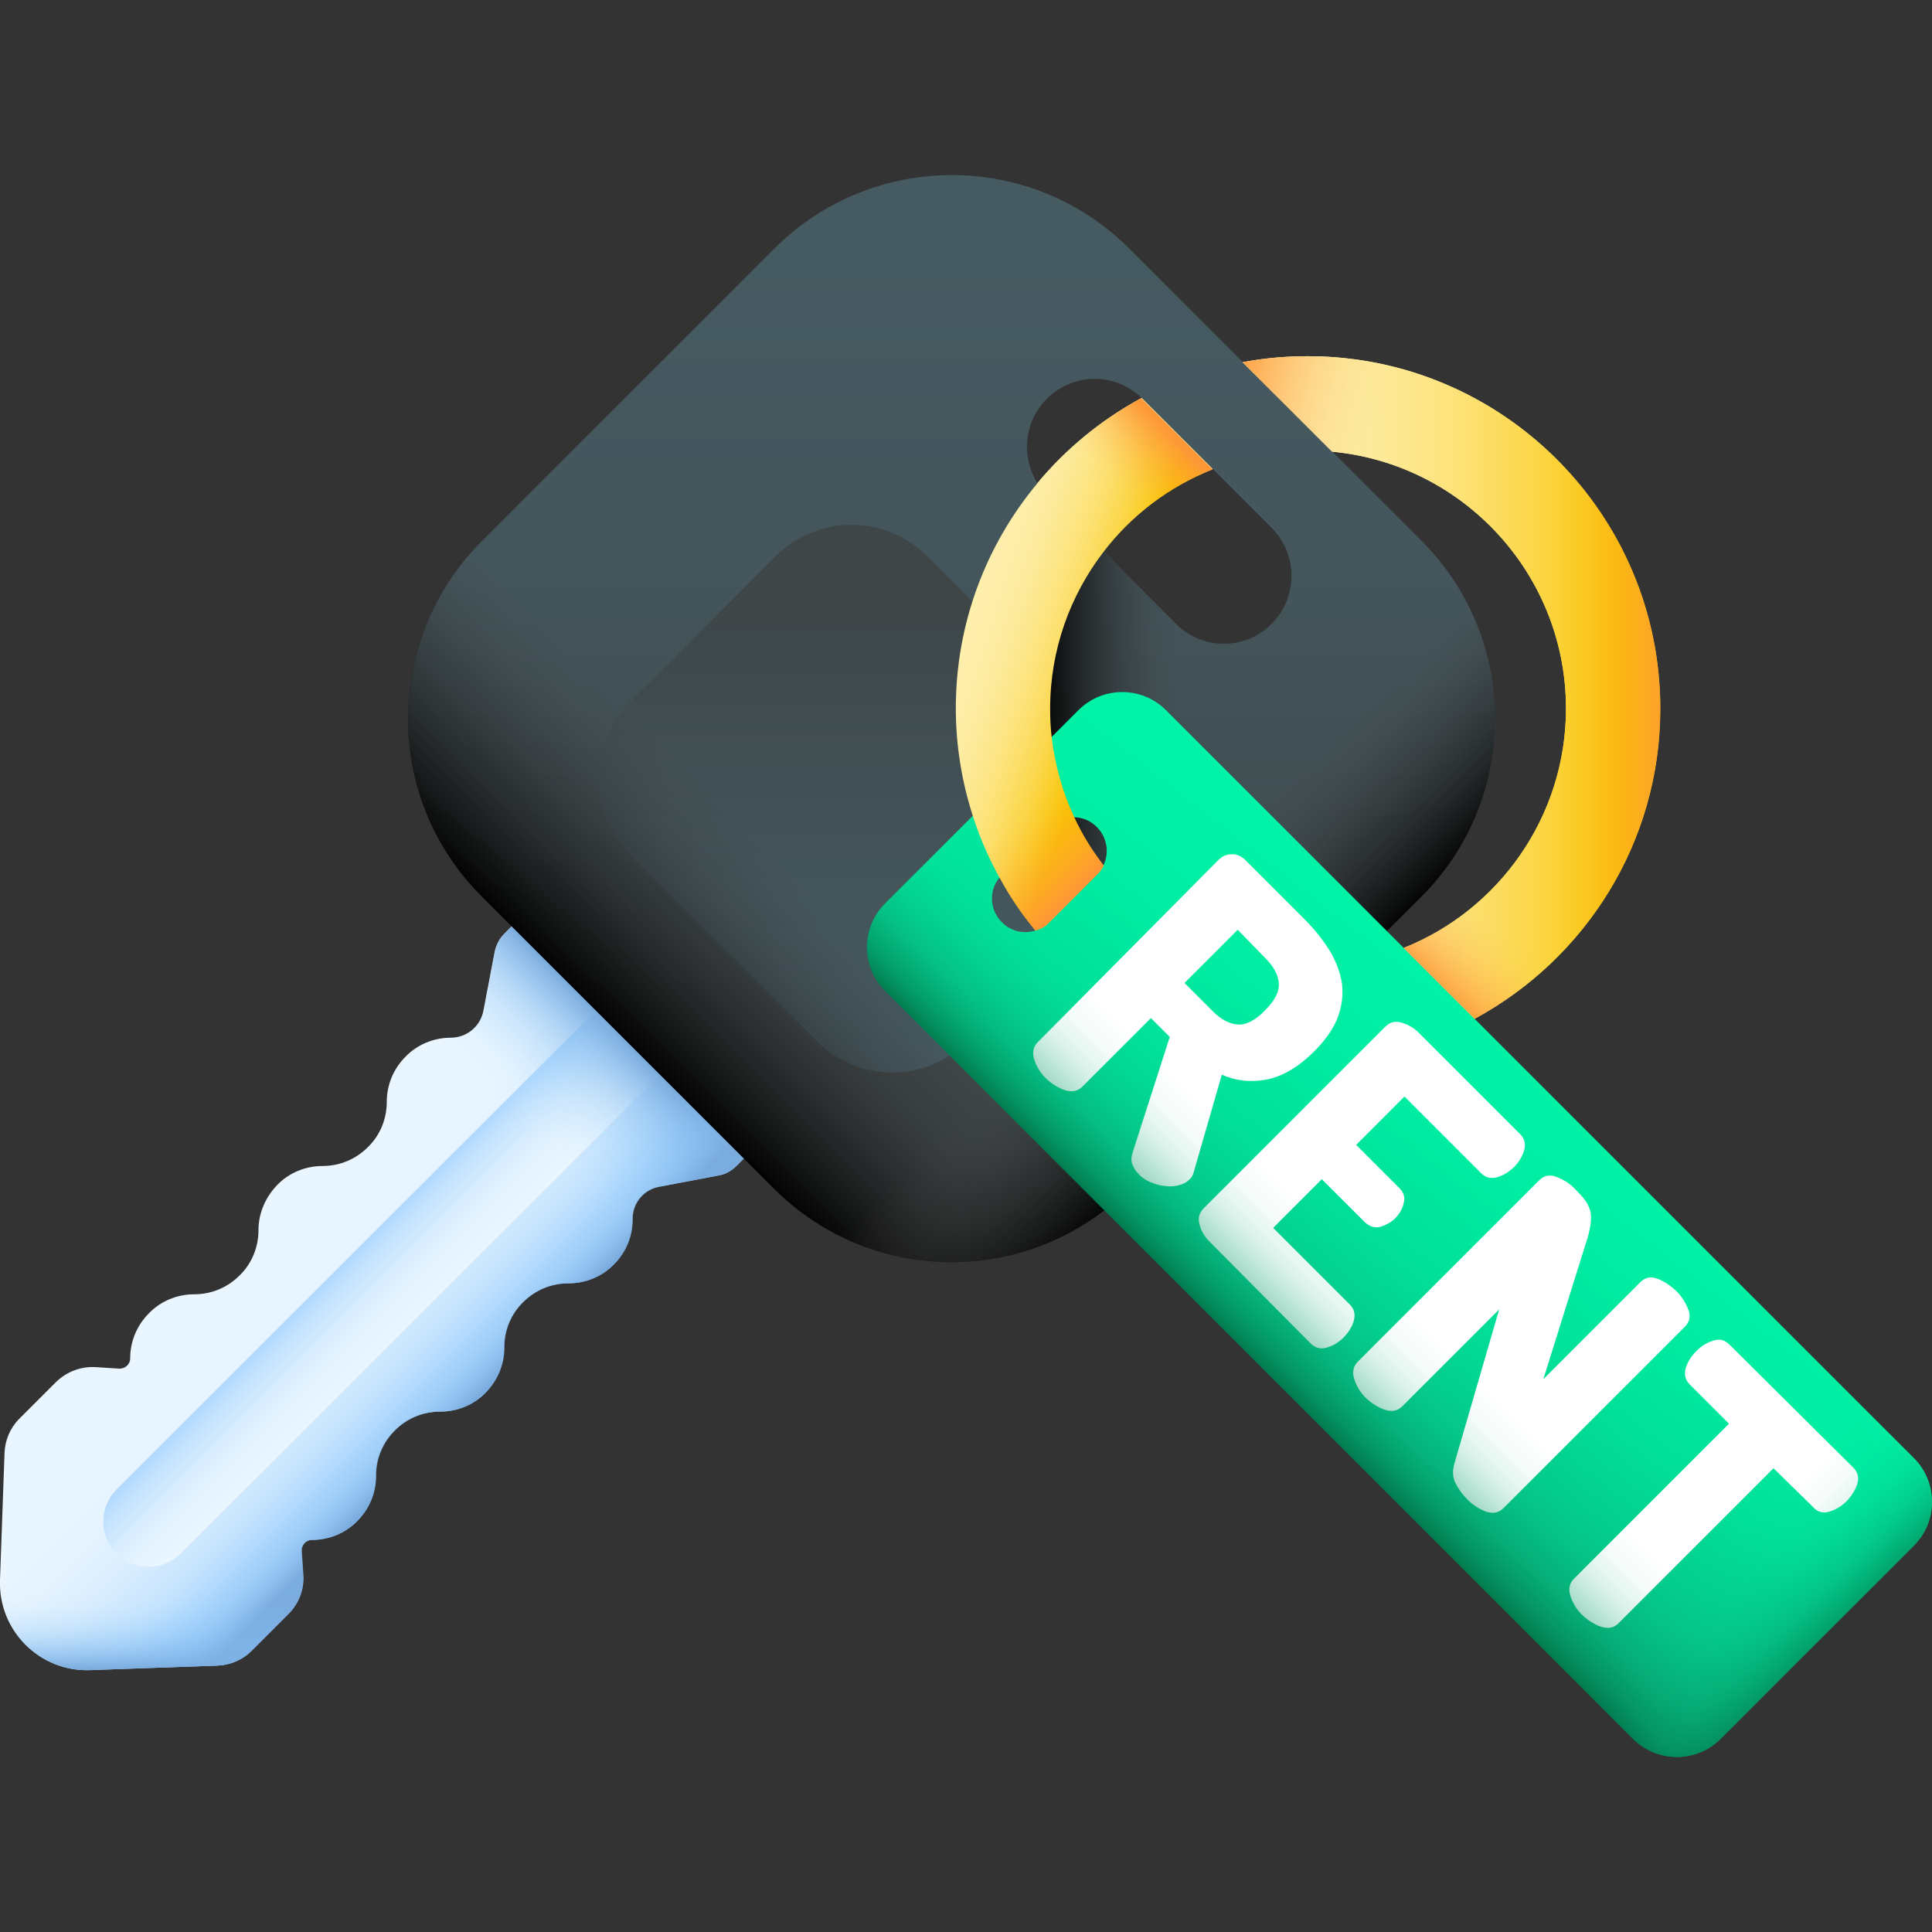 <svg id="_38_Transport_Rental" enable-background="new 0 0 512 512" viewBox="0 0 512 512" xmlns="http://www.w3.org/2000/svg" xmlns:xlink="http://www.w3.org/1999/xlink"><rect x="0" y="0" width="512" height="512" fill="#333333" stroke="none"/><linearGradient id="lg1"><stop offset="0" stop-color="#fef0ae"/><stop offset=".147" stop-color="#fdeea9"/><stop offset=".299" stop-color="#fdeb9d"/><stop offset=".453" stop-color="#fde688"/><stop offset=".609" stop-color="#fcdf6b"/><stop offset=".767" stop-color="#fbd646"/><stop offset=".923" stop-color="#facc18"/><stop offset="1" stop-color="#fac600"/></linearGradient><linearGradient id="SVGID_1_" gradientTransform="matrix(1 0 0 -1 0 514)" gradientUnits="userSpaceOnUse" x1="276.655" x2="422" xlink:href="#lg1" y1="396.268" y2="250.923"/><linearGradient id="lg2"><stop offset="0" stop-color="#eaf6ff"/><stop offset=".265" stop-color="#e5f3fe"/><stop offset=".54" stop-color="#d9edfe"/><stop offset=".818" stop-color="#c4e3fe"/><stop offset="1" stop-color="#b3dafe"/></linearGradient><linearGradient id="SVGID_00000177468208047834844670000006237003259893521851_" gradientTransform="matrix(.707 .707 .707 -.707 -212.441 254.52)" gradientUnits="userSpaceOnUse" x1="263.183" x2="310.731" xlink:href="#lg2" y1="162.097" y2="162.097"/><linearGradient id="SVGID_00000070826408084701405570000007549941146013134015_" gradientTransform="matrix(.707 .707 .707 -.707 -212.441 254.52)" gradientUnits="userSpaceOnUse" x1="294.525" x2="271.885" xlink:href="#lg2" y1="179.16" y2="179.16"/><linearGradient id="lg3"><stop offset="0" stop-color="#8ac9fe" stop-opacity="0"/><stop offset=".129" stop-color="#89c8fd" stop-opacity=".019"/><stop offset=".263" stop-color="#88c6fb" stop-opacity=".075"/><stop offset=".399" stop-color="#87c4f8" stop-opacity=".168"/><stop offset=".536" stop-color="#85c0f4" stop-opacity=".298"/><stop offset=".675" stop-color="#83bbef" stop-opacity=".466"/><stop offset=".815" stop-color="#7fb5e9" stop-opacity=".672"/><stop offset=".953" stop-color="#7caee1" stop-opacity=".911"/><stop offset="1" stop-color="#7bacdf"/></linearGradient><linearGradient id="SVGID_00000057870067091295414670000004552460090590105251_" gradientTransform="matrix(.707 .707 .707 -.707 -212.441 254.52)" gradientUnits="userSpaceOnUse" x1="283.237" x2="283.237" xlink:href="#lg3" y1="215.427" y2="252.53"/><linearGradient id="SVGID_00000160149052150361990680000016771509064661535155_" gradientTransform="matrix(.707 .707 .707 -.707 -212.441 254.52)" gradientUnits="userSpaceOnUse" x1="298.8" x2="321.639" xlink:href="#lg3" y1="162.098" y2="162.098"/><linearGradient id="SVGID_00000023996767891700103850000006403259190972162199_" gradientTransform="matrix(.707 .707 .707 -.707 -212.441 254.52)" gradientUnits="userSpaceOnUse" x1="302.847" x2="317.165" xlink:href="#lg3" y1="65.609" y2="51.292"/><linearGradient id="lg4"><stop offset="0" stop-color="#465a61"/><stop offset=".398" stop-color="#44565c"/><stop offset=".809" stop-color="#404c50"/><stop offset="1" stop-color="#3e4648"/></linearGradient><linearGradient id="SVGID_00000117659062630847789340000000335992148623541180_" gradientTransform="matrix(.707 .707 .707 -.707 -212.441 254.52)" gradientUnits="userSpaceOnUse" x1="195.903" x2="334.71" xlink:href="#lg4" y1="461.21" y2="322.403"/><linearGradient id="SVGID_00000038407562190046534280000013118940610380484495_" gradientTransform="matrix(.707 .707 .707 -.707 -212.441 254.52)" gradientUnits="userSpaceOnUse" x1="338.428" x2="249.321" xlink:href="#lg4" y1="288.734" y2="377.842"/><linearGradient id="lg5"><stop offset="0" stop-color="#444" stop-opacity="0"/><stop offset="1"/></linearGradient><linearGradient id="SVGID_00000178910016697915814900000016793330583470197904_" gradientTransform="matrix(.707 .707 .707 -.707 -212.441 254.52)" gradientUnits="userSpaceOnUse" x1="283.237" x2="283.237" xlink:href="#lg5" y1="315.091" y2="251.291"/><linearGradient id="SVGID_00000073720765527459447830000014114408320643936172_" gradientTransform="matrix(.707 .707 .707 -.707 -212.441 254.52)" gradientUnits="userSpaceOnUse" x1="359.278" x2="406.49" xlink:href="#lg5" y1="373.879" y2="373.879"/><linearGradient id="SVGID_00000099626612330281050980000003616045724307709572_" gradientTransform="matrix(1 0 0 -1 0 514)" gradientUnits="userSpaceOnUse" x1="311.974" x2="275.351" xlink:href="#lg5" y1="326.215" y2="326.215"/><linearGradient id="SVGID_00000154423190227638362500000004713949261992656777_" gradientTransform="matrix(.707 .707 .707 -.707 -85.893 211.553)" gradientUnits="userSpaceOnUse" x1="396.023" x2="410.146" y1="299.335" y2="182.819"><stop offset="0" stop-color="#00f2a6"/><stop offset=".245" stop-color="#00eda3"/><stop offset=".499" stop-color="#01e19a"/><stop offset=".757" stop-color="#04cc8c"/><stop offset="1" stop-color="#07b27b"/></linearGradient><linearGradient id="lg6"><stop offset="0" stop-color="#07b27b" stop-opacity="0"/><stop offset=".191" stop-color="#06af78" stop-opacity=".04"/><stop offset=".389" stop-color="#06a671" stop-opacity=".16"/><stop offset=".59" stop-color="#059766" stop-opacity=".359"/><stop offset=".794" stop-color="#038255" stop-opacity=".638"/><stop offset=".997" stop-color="#026841" stop-opacity=".994"/><stop offset="1" stop-color="#026841"/></linearGradient><linearGradient id="SVGID_00000073723211313849985280000016800994473165189805_" gradientTransform="matrix(.707 .707 .707 -.707 -85.893 211.553)" gradientUnits="userSpaceOnUse" x1="402.831" x2="402.831" xlink:href="#lg6" y1="228.782" y2="187.439"/><linearGradient id="SVGID_00000044157318208218213120000012239144252476206990_" gradientTransform="matrix(.707 .707 .707 -.707 -85.893 211.553)" gradientUnits="userSpaceOnUse" x1="526.335" x2="567.545" xlink:href="#lg6" y1="243.128" y2="243.128"/><linearGradient id="SVGID_00000139989846325022487540000014730720977763266188_" gradientTransform="matrix(1 0 0 -1 0 514)" gradientUnits="userSpaceOnUse" x1="254.516" x2="294.881" xlink:href="#lg1" y1="349.111" y2="335.814"/><linearGradient id="lg7"><stop offset="0" stop-color="#fe9738" stop-opacity="0"/><stop offset=".121" stop-color="#fe9738" stop-opacity=".016"/><stop offset=".246" stop-color="#fe9738" stop-opacity=".065"/><stop offset=".373" stop-color="#fe9738" stop-opacity=".147"/><stop offset=".502" stop-color="#fe9738" stop-opacity=".262"/><stop offset=".632" stop-color="#fe9738" stop-opacity=".41"/><stop offset=".762" stop-color="#fe9738" stop-opacity=".59"/><stop offset=".892" stop-color="#fe9738" stop-opacity=".8"/><stop offset="1" stop-color="#fe9738"/></linearGradient><linearGradient id="SVGID_00000026151485534627627380000015199776528096123321_" gradientTransform="matrix(1 0 0 -1 0 514)" gradientUnits="userSpaceOnUse" x1="297.236" x2="316.877" xlink:href="#lg7" y1="329.113" y2="309.472"/><linearGradient id="SVGID_00000068644915165543628190000009129288786852087733_" gradientTransform="matrix(1 0 0 -1 0 514)" gradientUnits="userSpaceOnUse" x1="312.803" x2="329.009" xlink:href="#lg7" y1="364.392" y2="380.599"/><linearGradient id="SVGID_00000030476291442109692450000016822679454732450196_" gradientTransform="matrix(1 0 0 -1 0 514)" gradientUnits="userSpaceOnUse" x1="333.582" x2="429.514" xlink:href="#lg1" y1="331.84" y2="331.84"/><linearGradient id="SVGID_00000091016946392293634430000012687142976747443890_" gradientTransform="matrix(1 0 0 -1 0 514)" gradientUnits="userSpaceOnUse" x1="409.208" x2="444.467" xlink:href="#lg7" y1="331.84" y2="331.84"/><linearGradient id="SVGID_00000110440109730613141300000006530451221678728107_" gradientTransform="matrix(1 0 0 -1 0 514)" gradientUnits="userSpaceOnUse" x1="398.275" x2="380.181" xlink:href="#lg7" y1="268.947" y2="250.852"/><linearGradient id="SVGID_00000176025440239200972800000008315147752929151626_" gradientTransform="matrix(1 0 0 -1 0 514)" gradientUnits="userSpaceOnUse" x1="366.304" x2="322.851" xlink:href="#lg7" y1="393.119" y2="402.735"/><g><path d="m346.6 281c-51.5 0-93.3-41.9-93.3-93.3 0-51.5 41.9-93.3 93.3-93.3 51.5 0 93.3 41.9 93.3 93.3.1 51.5-41.8 93.3-93.3 93.3zm0-161.6c-37.7 0-68.4 30.7-68.4 68.4s30.7 68.4 68.4 68.4 68.4-30.7 68.4-68.4c0-37.8-30.7-68.4-68.4-68.4z" fill="url(#SVGID_1_)"/><g><g><path d="m79.9 411.1c-.1-1.6 1.1-3 2.7-3 4.7 0 9-1.9 12-5 3.1-3.1 5-7.3 5-12s1.9-8.9 5-12 7.3-5 12-5 9-1.9 12-5c3.1-3.1 5-7.3 5-12s1.9-9 5-12c3.1-3.1 7.3-5 12-5s9-1.9 12-5c3.1-3.1 5-7.3 5-12v-.1c0-4.2 3-7.8 7.1-8.5l15.7-3c1.8-.3 3.4-1.2 4.7-2.5l33.7-33.7-61.5-61.5-33.7 33.7c-1.3 1.3-2.1 2.9-2.5 4.7l-3 15.7c-.8 4.1-4.4 7.1-8.6 7.1-4.7 0-9 1.9-12 5-3.1 3.1-5 7.3-5 12s-1.9 9-5 12c-3.1 3.1-7.3 5-12 5s-9 1.9-12 5-5 7.3-5 12-1.9 9-5 12c-3.1 3.1-7.3 5-12 5s-9 1.9-12 5c-3.1 3.1-5 7.3-5 12 0 1.6-1.4 2.8-3 2.7l-6.2-.4c-3.9-.2-7.6 1.2-10.4 3.9l-9.8 9.8c-2.4 2.4-3.8 5.7-3.9 9.1l-1.2 33.6c-.5 13.4 10.5 24.4 23.9 23.9l33.6-1.2c3.4-.1 6.7-1.5 9.1-3.9l9.8-9.8c2.7-2.7 4.2-6.5 3.9-10.4z" fill="url(#SVGID_00000177468208047834844670000006237003259893521851_)"/><path d="m189.7 236 17 17-158.8 158.7c-4.7 4.7-12.3 4.7-17 0-4.7-4.7-4.7-12.3 0-17z" fill="url(#SVGID_00000070826408084701405570000007549941146013134015_)"/><path d="m133.7 247.4c-1.3 1.3-2.1 2.9-2.5 4.7l-3 15.6c-.8 4.1-4.4 7.1-8.6 7.1-4.7 0-9 1.9-12 5-3.1 3.1-5 7.3-5 12s-1.9 9-5 12c-3.1 3.1-7.3 5-12 5-2.3 0-4.4.4-6.4 1.2l53.3 53.3c.8-2 1.2-4.1 1.2-6.4 0-4.7 1.9-9 5-12 3.1-3.1 7.3-5 12-5s9-1.9 12-5c3.1-3.1 5-7.3 5-12v-.1c0-4.2 3-7.8 7.1-8.5l15.7-3c1.8-.3 3.4-1.2 4.7-2.5l33.7-33.7-61.5-61.5z" fill="url(#SVGID_00000057870067091295414670000004552460090590105251_)"/><path d="m.7 425c2.5 10.4 12.1 18 23.3 17.6l33.6-1.2c3.4-.1 6.7-1.5 9.1-3.9l9.8-9.8c2.7-2.7 4.2-6.5 3.9-10.4l-.4-6.2c-.1-1.6 1.1-3 2.7-3 4.7 0 9-1.9 12-5 3.1-3.1 5-7.3 5-12s1.9-8.9 5-12 7.3-5 12-5 9-1.9 12-5 5-7.3 5-12 1.9-9 5-12c3.1-3.1 7.3-5 12-5s9-1.9 12-5c3.1-3.1 5-7.3 5-12v-.1c0-4.2 3-7.8 7.1-8.5l15.7-3c1.8-.3 3.4-1.2 4.7-2.5l33.7-33.7-39.2-39.3z" fill="url(#SVGID_00000160149052150361990680000016771509064661535155_)"/><path d="m76.4 427.7-9.8 9.8c-2.4 2.4-5.7 3.8-9.1 3.9l-33.6 1.2c-13.4.5-24.4-10.5-23.9-23.9l1.2-33.6c.1-3.4 1.5-6.7 3.9-9.1l9.8-9.8c2.7-2.7 6.5-4.2 10.4-3.9l6.2.4c1.6.1 3-1.1 3-2.7 0-4.7 1.9-9 5-12 .5-.5 1.1-1 1.7-1.5l55 55c-.5.6-1 1.2-1.5 1.7-3.1 3.1-7.3 5-12 5-1.6 0-2.8 1.4-2.7 3l.4 6.2c.1 3.8-1.3 7.6-4 10.3z" fill="url(#SVGID_00000023996767891700103850000006403259190972162199_)"/></g><g><path d="m376.8 143.4-77.5-77.5c-26-26-68.1-26-94.1 0l-77.5 77.5c-26 26-26 68.1 0 94l77.5 77.5c26 26 68.1 26 94 0l77.5-77.5c26-25.9 26-68 .1-94zm-52.5 27.2c-4.6 0-9.2-1.8-12.7-5.3l-34.2-34.2c-7-7-7-18.4 0-25.4 3.5-3.5 8.1-5.3 12.7-5.3s9.2 1.8 12.7 5.3l34.2 34.2c7 7 7 18.4 0 25.4-3.5 3.6-8.1 5.3-12.7 5.3z" fill="url(#SVGID_00000117659062630847789340000000335992148623541180_)"/><path d="m245.7 147.4 49.6 49.6c11.1 11.1 11.1 29 0 40.1l-38.8 38.8c-11.1 11.1-29 11.1-40.1 0l-49.6-49.6c-11.1-11.1-11.1-29 0-40.1l38.8-38.8c11.1-11.1 29-11.1 40.1 0z" fill="url(#SVGID_00000038407562190046534280000013118940610380484495_)"/><path d="m188.1 82.9-60.5 60.5c-26 26-26 68.1 0 94.1l77.5 77.5c26 26 68.1 26 94.1 0l60.5-60.5z" fill="url(#SVGID_00000178910016697915814900000016793330583470197904_)"/><path d="m376.8 237.5-77.6 77.5c-26 26-68.1 26-94 0l-60.5-60.5 128.9-128.9c.9 2 2.1 3.8 3.7 5.4l34.2 34.2c3.5 3.5 8.1 5.3 12.7 5.3s9.2-1.8 12.7-5.3c7-7 7-18.4 0-25.4l-34.2-34.2c-1.6-1.6-3.5-2.9-5.4-3.7l19-19 60.5 60.5c25.9 26 25.9 68.1 0 94.1z" fill="url(#SVGID_00000073720765527459447830000014114408320643936172_)"/><path d="m341.9 108.5c-10.3.6-20.1 3.2-29 7.4l24 24c7 7 7 18.4 0 25.4-3.5 3.5-8.1 5.3-12.7 5.3s-9.2-1.8-12.7-5.3l-27-27c-10.8 13.6-17.3 30.7-17.3 49.3 0 43.7 35.6 79.3 79.3 79.3h.6l29.6-29.6c26-26 26-68.1 0-94.1z" fill="url(#SVGID_00000099626612330281050980000003616045724307709572_)"/></g></g><g><path d="m507.2 386.4-198.2-198.2c-6.4-6.4-16.8-6.4-23.2 0l-51.2 51.2c-6.4 6.4-6.4 16.8 0 23.2l198.2 198.2c6.4 6.4 16.8 6.4 23.2 0l51.2-51.2c6.4-6.4 6.4-16.8 0-23.2zm-229.2-142c-3.5 3.5-9.1 3.5-12.5 0-3.5-3.5-3.5-9.1 0-12.5l12.7-12.7c3.5-3.5 9.1-3.5 12.5 0 1.7 1.7 2.6 4 2.6 6.3s-.9 4.5-2.6 6.3z" fill="url(#SVGID_00000154423190227638362500000004713949261992656777_)"/><g fill="#fff"><path d="m322.9 227.9c1-1 2.1-1.5 3.5-1.5 1.4-.1 2.6.5 3.7 1.6l15.7 15.7c2.6 2.6 4.7 5.3 6.5 8.1 1.7 2.8 2.8 5.7 3.3 8.6.4 3 .1 5.9-1 9-1.1 3-3.2 6.1-6.3 9.2-4.2 4.2-8.5 6.7-12.7 7.5s-8.2.3-11.8-1.3l-7.5 26c-.2.7-.5 1.2-1 1.7-.8.8-1.7 1.3-2.9 1.6s-2.4.4-3.7.2c-1.3-.1-2.5-.5-3.8-1-1.2-.5-2.3-1.2-3.1-2.1-.8-.8-1.3-1.6-1.7-2.6s-.3-2.1.1-3.3l9.8-30.5-5-5-18.2 18.2c-1.2 1.2-2.7 1.5-4.6.9-1.8-.6-3.5-1.7-5-3.1-1.5-1.5-2.5-3.1-3.1-5-.6-1.8-.3-3.4.9-4.6zm5.1 18.5-14.1 14.1 7.5 7.5c2.1 2.1 4.3 3.3 6.5 3.5s4.7-1 7.3-3.7c2.7-2.7 3.9-5.1 3.7-7.3s-1.4-4.4-3.5-6.5z"/><path d="m359.4 303.4 11.4 11.4c1.2 1.2 1.6 2.5 1.2 4-.3 1.5-1.1 2.9-2.3 4.1-1 1-2.3 1.7-3.8 2.2-1.5.4-2.9 0-4.2-1.2l-11.4-11.4-12.9 12.9 20.3 20.3c1.2 1.2 1.5 2.6 1.1 4.2s-1.4 3.2-2.8 4.6c-1.2 1.2-2.6 2.1-4.3 2.6-1.6.5-3.1.2-4.4-1.1l-26.8-27c-1.3-1.3-2.2-2.8-2.6-4.5-.5-1.7-.1-3.1 1.1-4.3l48.1-48.1c1.2-1.2 2.6-1.6 4.3-1.1s3.2 1.3 4.5 2.6l26.9 26.9c1.3 1.3 1.6 2.7 1.1 4.4-.5 1.6-1.4 3.1-2.6 4.3-1.4 1.4-2.9 2.3-4.6 2.8-1.6.4-3 .1-4.2-1.1l-20.3-20.3z"/><path d="m388.9 397.4c-1.4-1.4-2.4-2.8-3.2-4.4s-.8-3.4-.2-5.4l11.8-40.6-25.7 25.7c-1.2 1.2-2.7 1.5-4.6.9-1.8-.6-3.5-1.7-5-3.1-1.5-1.5-2.5-3.1-3.1-5-.6-1.8-.3-3.4.9-4.6l48.1-48.1c1.3-1.3 2.8-1.6 4.6-.9s3.5 1.7 4.9 3.2c1.1 1.1 1.9 2 2.6 2.9s1.1 1.8 1.4 2.8.3 2.3.1 3.7-.6 3.2-1.3 5.2l-11.2 35.8 25.7-25.7c1.3-1.3 2.8-1.6 4.6-.9s3.4 1.8 4.9 3.2c1.5 1.5 2.5 3.1 3.2 4.9s.4 3.3-.9 4.6l-48.1 48.1c-1.2 1.2-2.7 1.5-4.6.9-1.8-.7-3.4-1.7-4.9-3.2z"/><path d="m491.1 388.9c1.3 1.3 1.6 2.7 1.1 4.4-.6 1.7-1.5 3.1-2.7 4.4-1.5 1.5-3 2.4-4.7 2.9s-3.1.1-4.2-1.1l-10.6-10.4-41.1 41.1c-1.2 1.2-2.7 1.5-4.6.9-1.8-.6-3.5-1.7-5-3.1-1.5-1.5-2.5-3.1-3.1-5-.6-1.8-.3-3.4.9-4.6l41.1-41.1-10.4-10.4c-1.2-1.2-1.5-2.6-1.1-4.2.5-1.7 1.4-3.2 2.9-4.7 1.3-1.3 2.7-2.2 4.4-2.7 1.7-.6 3.1-.2 4.4 1.1z"/></g><path d="m275.9 198-41.4 41.4c-6.4 6.4-6.4 16.8 0 23.2l198.2 198.2c6.4 6.4 16.8 6.4 23.2 0l41.4-41.4zm2.1 46.4c-3.5 3.5-9.1 3.5-12.5 0-3.5-3.5-3.5-9.1 0-12.5l12.7-12.7c3.5-3.5 9.1-3.5 12.5 0 1.7 1.7 2.6 4 2.6 6.3s-.9 4.5-2.6 6.3z" fill="url(#SVGID_00000073723211313849985280000016800994473165189805_)"/><path d="m507.2 386.4-97.6-97.6-74.4 74.4 97.6 97.6c6.4 6.4 16.8 6.4 23.2 0l51.2-51.2c6.4-6.4 6.4-16.8 0-23.2z" fill="url(#SVGID_00000044157318208218213120000012239144252476206990_)"/></g><g><path d="m302.5 105.5c-10.6 5.7-20 13.4-27.6 22.6-13.5 16.2-21.6 37-21.6 59.6 0 9.9 1.6 19.5 4.5 28.5 1.8 5.7 4.2 11.2 7.1 16.4 2.7 5 5.9 9.7 9.5 14 1.4-.4 2.7-1.1 3.7-2.2l12.7-12.7c.7-.7 1.3-1.5 1.7-2.3-3-3.9-5.7-8.2-7.8-12.8-3.1-6.6-5.1-13.7-6-21.3-.3-2.5-.4-5-.4-7.5 0-15.6 5.3-30 14.1-41.5 7.4-9.7 17.4-17.3 28.9-21.9l-18.6-18.6c-.1-.2-.1-.3-.2-.3z" fill="url(#SVGID_00000139989846325022487540000014730720977763266188_)"/><path d="m302.5 105.5c-10.6 5.7-20 13.4-27.6 22.6-13.5 16.2-21.6 37-21.6 59.6 0 9.9 1.6 19.5 4.5 28.5 1.8 5.7 4.2 11.2 7.1 16.4 2.7 5 5.9 9.7 9.5 14 1.4-.4 2.7-1.1 3.7-2.2l12.7-12.7c.7-.7 1.3-1.5 1.7-2.3-3-3.9-5.7-8.2-7.8-12.8-3.1-6.6-5.1-13.7-6-21.3-.3-2.5-.4-5-.4-7.5 0-15.6 5.3-30 14.1-41.5 7.4-9.7 17.4-17.3 28.9-21.9l-18.6-18.6c-.1-.2-.1-.3-.2-.3z" fill="url(#SVGID_00000026151485534627627380000015199776528096123321_)"/><path d="m302.5 105.5c-10.6 5.7-20 13.4-27.6 22.6-13.5 16.2-21.6 37-21.6 59.6 0 9.9 1.6 19.5 4.5 28.5 1.8 5.7 4.2 11.2 7.1 16.4 2.7 5 5.9 9.7 9.5 14 1.4-.4 2.7-1.1 3.7-2.2l12.7-12.7c.7-.7 1.3-1.5 1.7-2.3-3-3.9-5.7-8.2-7.8-12.8-3.1-6.6-5.1-13.7-6-21.3-.3-2.5-.4-5-.4-7.5 0-15.6 5.3-30 14.1-41.5 7.4-9.7 17.4-17.3 28.9-21.9l-18.6-18.6c-.1-.2-.1-.3-.2-.3z" fill="url(#SVGID_00000068644915165543628190000009129288786852087733_)"/><path d="m346.6 94.4c-5.9 0-11.7.5-17.3 1.6l23.7 23.7c34.7 3.2 62 32.5 62 68 0 28.7-17.8 53.4-43 63.5l18.8 18.8c29.3-15.8 49.2-46.7 49.2-82.2 0-51.6-41.9-93.4-93.4-93.4z" fill="url(#SVGID_00000030476291442109692450000016822679454732450196_)"/><path d="m346.6 94.4c-5.9 0-11.7.5-17.3 1.6l23.7 23.7c34.7 3.2 62 32.5 62 68 0 28.7-17.8 53.4-43 63.5l18.8 18.8c29.3-15.8 49.2-46.7 49.2-82.2 0-51.6-41.9-93.4-93.4-93.4z" fill="url(#SVGID_00000091016946392293634430000012687142976747443890_)"/><path d="m411.7 208.7c-6.3 19.4-20.9 35-39.7 42.5l18.8 18.8c23.3-12.6 40.7-34.8 46.8-61.2h-25.9z" fill="url(#SVGID_00000110440109730613141300000006530451221678728107_)"/><path d="m346.6 94.4c-5.9 0-11.7.5-17.3 1.6l23.7 23.7c22.8 2.1 42.4 15.5 53.1 34.5h27.6c-13.5-35-47.4-59.8-87.1-59.8z" fill="url(#SVGID_00000176025440239200972800000008315147752929151626_)"/></g></g></svg>